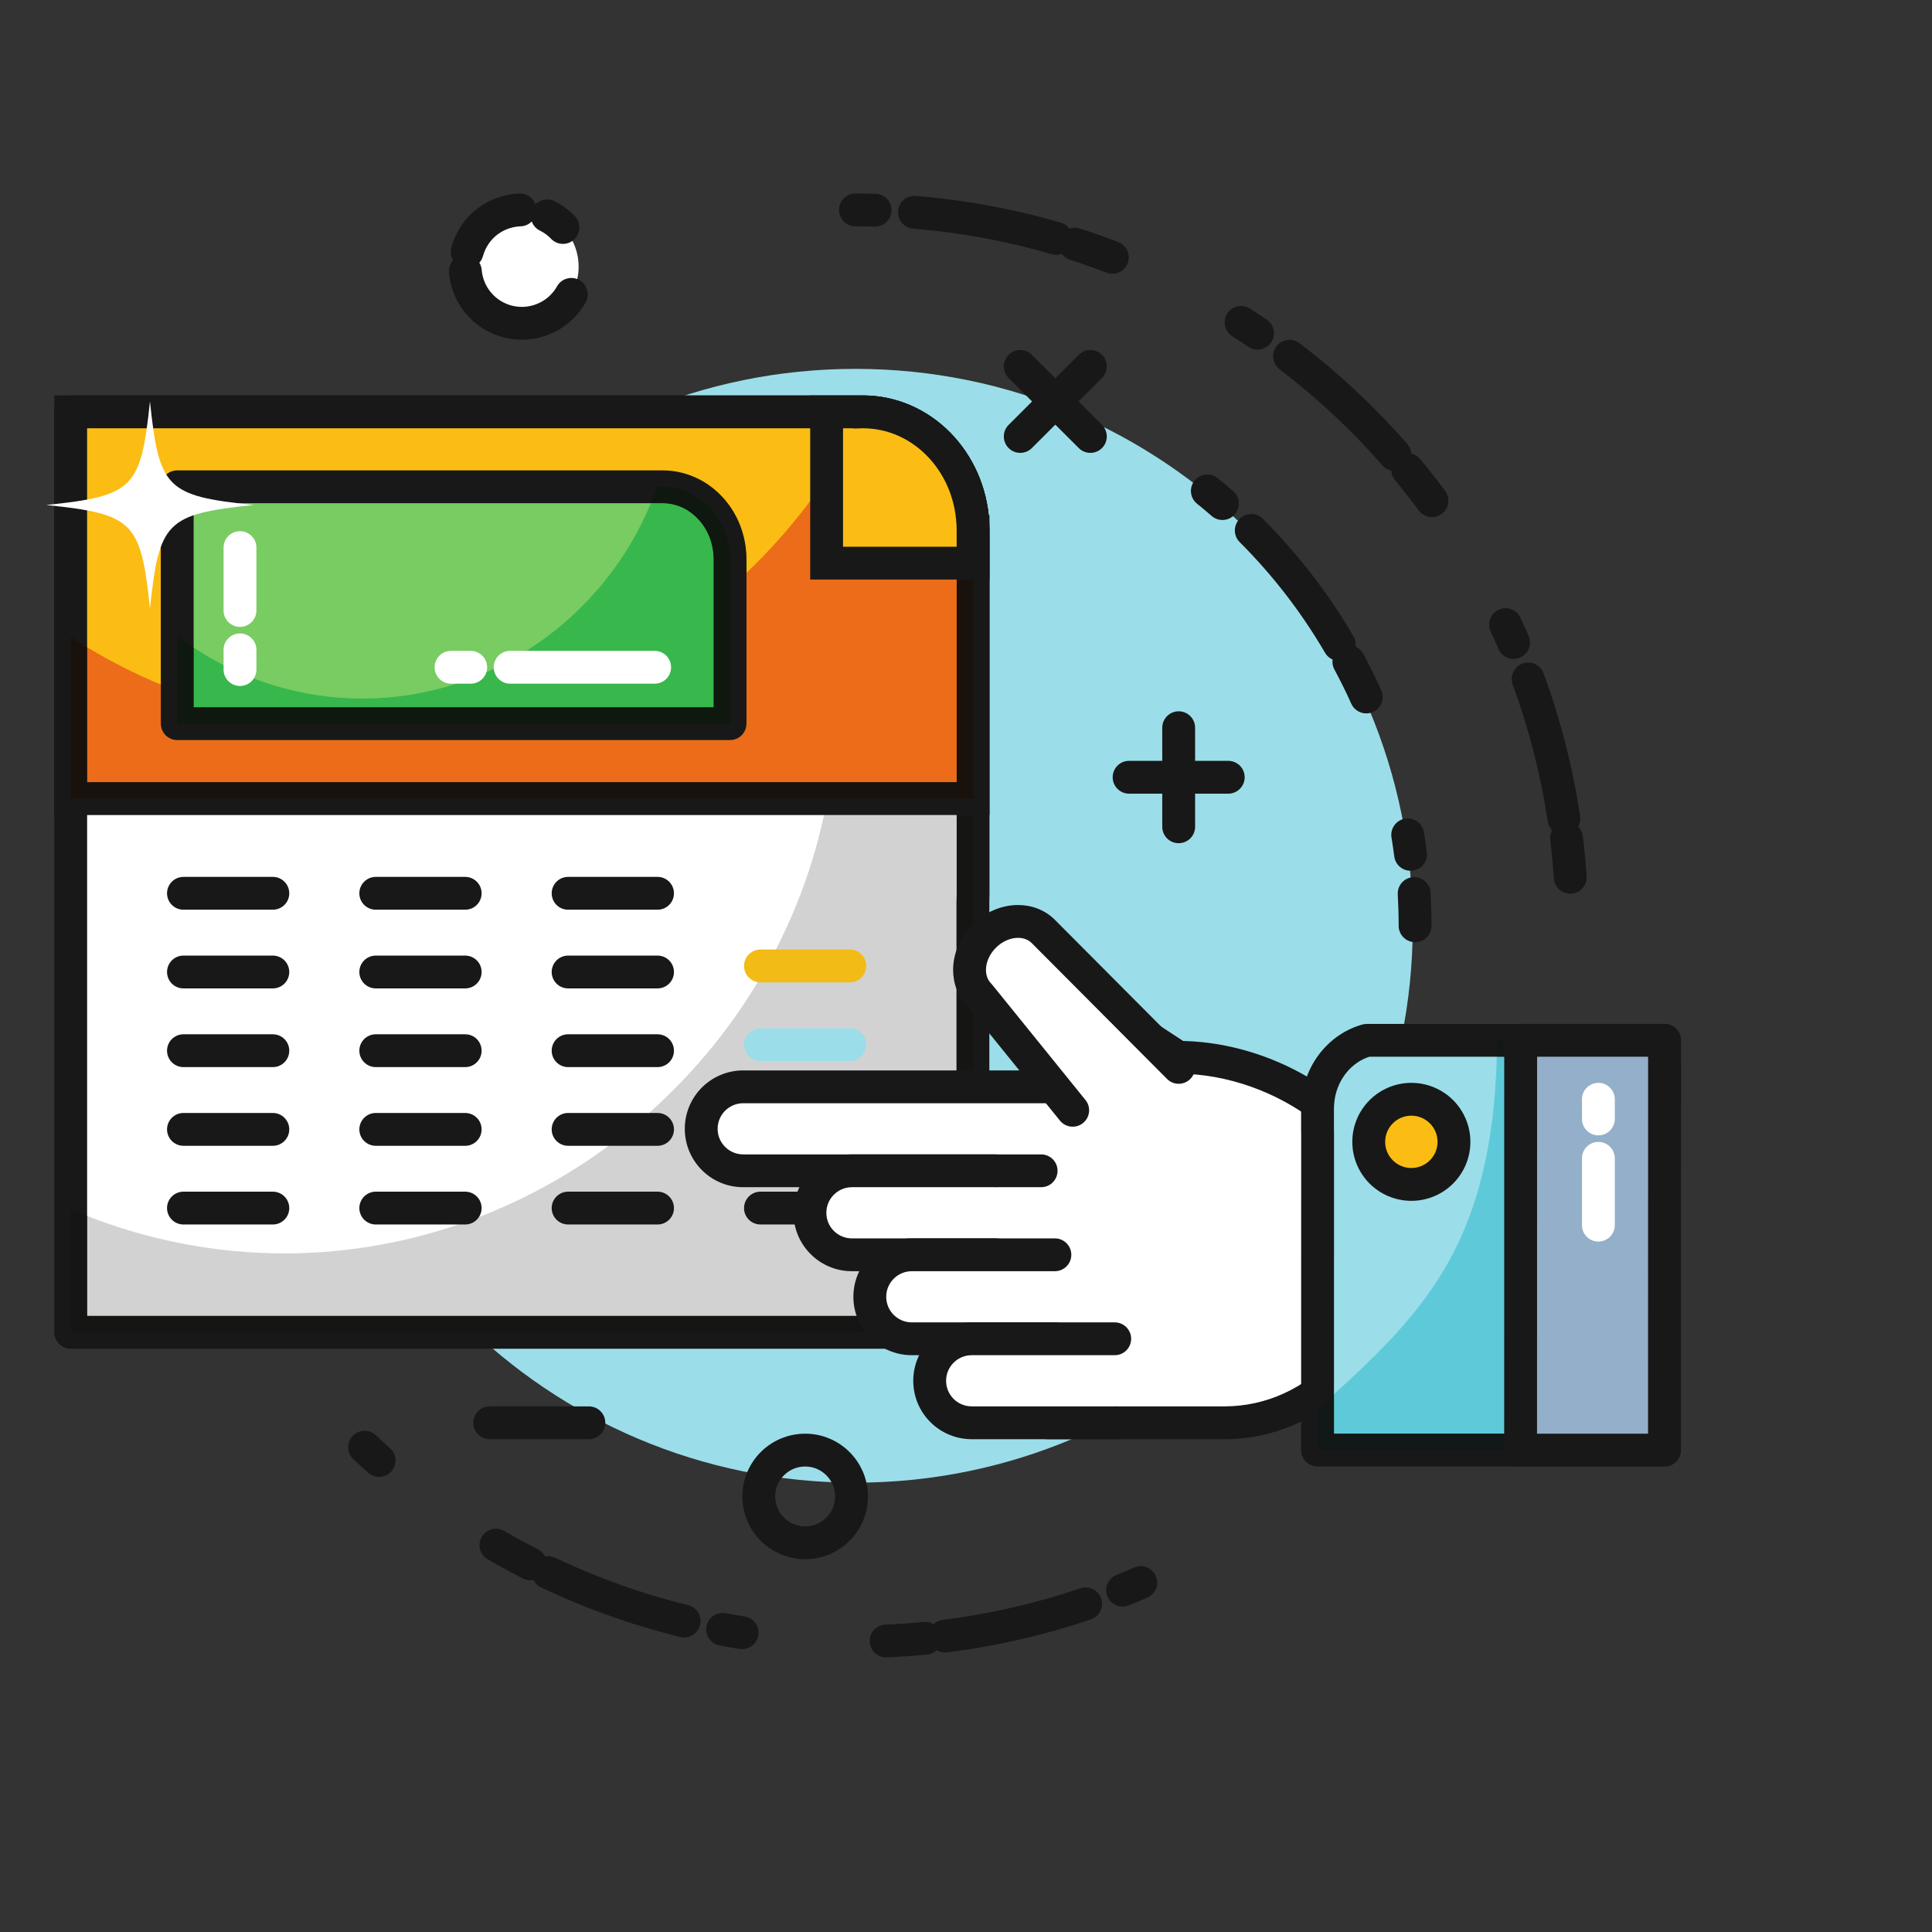 <?xml version="1.0" encoding="UTF-8"?><svg xmlns="http://www.w3.org/2000/svg" xmlns:xlink="http://www.w3.org/1999/xlink" width="375" zoomAndPan="magnify" viewBox="0 0 375 375" height="375" preserveAspectRatio="xMidYMid meet" version="1.0"><rect x="0" y="0" width="375" height="375" fill="#333333" stroke="none"/><defs><clipPath id="clip-0"><path d="M 162 37.5 L 308 37.5 L 308 174 L 162 174 Z M 162 37.5 " clip-rule="nonzero"/></clipPath><clipPath id="clip-1"><path d="M 67 277 L 225 277 L 225 321.75 L 67 321.75 Z M 67 277 " clip-rule="nonzero"/></clipPath><clipPath id="clip-2"><path d="M 8.57 77 L 50 77 L 50 119 L 8.57 119 Z M 8.57 77 " clip-rule="nonzero"/></clipPath><clipPath id="clip-3"><path d="M 252 198 L 326.57 198 L 326.57 285 L 252 285 Z M 252 198 " clip-rule="nonzero"/></clipPath><clipPath id="clip-4"><path d="M 291 198 L 326.57 198 L 326.57 285 L 291 285 Z M 291 198 " clip-rule="nonzero"/></clipPath><clipPath id="clip-5"><path d="M 87 37.5 L 115 37.5 L 115 66 L 87 66 Z M 87 37.5 " clip-rule="nonzero"/></clipPath></defs><path fill="rgb(60.779%, 87.059%, 91.37%)" d="M 274.215 179.691 C 274.215 239.391 225.781 287.785 166.039 287.785 C 106.293 287.785 57.863 239.391 57.863 179.691 C 57.863 119.992 106.293 71.598 166.039 71.598 C 225.781 71.598 274.215 119.992 274.215 179.691 " fill-opacity="1" fill-rule="nonzero"/><g clip-path="url(#clip-0)"><path fill="rgb(9.409%, 9.409%, 9.409%)" d="M 166.039 43.93 C 167.289 43.926 168.535 43.945 169.773 43.98 C 171.535 44.023 173 42.637 173.047 40.879 C 173.098 39.121 171.707 37.652 169.949 37.609 C 168.648 37.574 167.344 37.555 166.039 37.559 C 164.281 37.559 162.852 38.984 162.852 40.746 C 162.852 42.5 164.281 43.93 166.039 43.93 Z M 177.238 44.383 C 186.5 45.133 195.496 46.816 204.137 49.336 C 205.824 49.828 207.594 48.855 208.086 47.172 C 208.578 45.477 207.605 43.711 205.918 43.219 C 196.867 40.586 187.449 38.824 177.758 38.031 C 176 37.887 174.461 39.191 174.32 40.949 C 174.176 42.699 175.48 44.238 177.238 44.383 Z M 207.707 50.43 C 210.086 51.195 212.445 52.027 214.766 52.918 C 216.41 53.551 218.258 52.73 218.883 51.086 C 219.516 49.445 218.695 47.602 217.051 46.973 C 214.621 46.035 212.156 45.168 209.66 44.367 C 207.984 43.824 206.188 44.746 205.648 46.422 C 205.105 48.098 206.035 49.891 207.707 50.43 Z M 239.18 65.258 C 240.227 65.93 241.266 66.613 242.297 67.312 C 243.758 68.301 245.738 67.926 246.73 66.469 C 247.719 65.012 247.34 63.031 245.883 62.047 C 244.805 61.309 243.711 60.594 242.613 59.891 C 241.133 58.941 239.16 59.375 238.207 60.855 C 237.262 62.336 237.695 64.305 239.18 65.258 Z M 248.371 71.68 C 255.641 77.227 262.336 83.488 268.352 90.355 C 269.508 91.68 271.523 91.812 272.848 90.66 C 274.176 89.5 274.309 87.488 273.148 86.164 C 266.852 78.973 259.844 72.418 252.234 66.613 C 250.836 65.551 248.832 65.82 247.766 67.219 C 246.699 68.617 246.969 70.613 248.371 71.68 Z M 270.773 93.195 C 272.355 95.113 273.891 97.074 275.375 99.074 C 276.422 100.492 278.414 100.793 279.832 99.746 C 281.246 98.703 281.547 96.707 280.5 95.293 C 278.949 93.195 277.344 91.141 275.684 89.137 C 274.562 87.781 272.551 87.594 271.195 88.711 C 269.836 89.836 269.648 91.844 270.773 93.195 Z M 289.336 122.582 C 289.859 123.699 290.367 124.836 290.859 125.977 C 291.559 127.594 293.43 128.332 295.047 127.637 C 296.668 126.941 297.41 125.07 296.711 123.453 C 296.199 122.258 295.668 121.074 295.117 119.898 C 294.375 118.301 292.484 117.609 290.883 118.344 C 289.289 119.086 288.594 120.984 289.336 122.582 Z M 293.617 132.895 C 296.73 141.359 299.023 150.211 300.398 159.371 C 300.656 161.113 302.281 162.312 304.02 162.047 C 305.762 161.789 306.961 160.168 306.699 158.426 C 305.258 148.84 302.863 139.562 299.605 130.699 C 299 129.047 297.164 128.199 295.516 128.805 C 293.863 129.414 293.016 131.246 293.617 132.895 Z M 300.902 163.074 C 301.199 165.527 301.434 168.004 301.598 170.504 C 301.719 172.262 303.238 173.59 304.996 173.469 C 306.75 173.355 308.078 171.832 307.965 170.082 C 307.789 167.469 307.539 164.875 307.227 162.297 C 307.012 160.551 305.422 159.309 303.676 159.523 C 301.934 159.734 300.688 161.324 300.902 163.074 " fill-opacity="1" fill-rule="nonzero"/></g><g clip-path="url(#clip-1)"><path fill="rgb(9.409%, 9.409%, 9.409%)" d="M 220.152 304.258 C 219.012 304.754 217.863 305.234 216.707 305.703 C 215.074 306.359 214.281 308.211 214.938 309.844 C 215.598 311.477 217.453 312.266 219.082 311.609 C 220.297 311.125 221.5 310.617 222.695 310.102 C 224.309 309.398 225.051 307.523 224.348 305.91 C 223.645 304.297 221.766 303.555 220.152 304.258 Z M 209.699 308.293 C 201.164 311.188 192.242 313.258 183.031 314.402 C 181.289 314.621 180.051 316.211 180.27 317.961 C 180.48 319.703 182.078 320.941 183.824 320.727 C 193.461 319.523 202.805 317.355 211.746 314.328 C 213.414 313.758 214.305 311.953 213.742 310.285 C 213.176 308.621 211.367 307.727 209.699 308.293 Z M 179.32 314.812 C 176.852 315.055 174.367 315.227 171.867 315.332 C 170.102 315.406 168.738 316.891 168.812 318.645 C 168.887 320.406 170.371 321.773 172.133 321.695 C 174.754 321.586 177.355 321.402 179.934 321.156 C 181.688 320.984 182.973 319.426 182.797 317.676 C 182.629 315.926 181.074 314.645 179.32 314.812 Z M 144.543 313.766 C 143.305 313.57 142.078 313.355 140.852 313.125 C 139.121 312.805 137.453 313.941 137.129 315.672 C 136.805 317.402 137.945 319.062 139.68 319.387 C 140.961 319.625 142.246 319.852 143.539 320.055 C 145.277 320.332 146.914 319.148 147.191 317.41 C 147.465 315.676 146.281 314.043 144.543 313.766 Z M 133.551 311.551 C 124.574 309.348 115.953 306.258 107.777 302.375 C 106.191 301.621 104.289 302.297 103.531 303.887 C 102.773 305.473 103.449 307.375 105.043 308.129 C 113.602 312.195 122.633 315.43 132.031 317.734 C 133.738 318.152 135.461 317.109 135.887 315.402 C 136.305 313.695 135.258 311.969 133.551 311.551 Z M 104.422 300.723 C 102.199 299.594 100.016 298.398 97.863 297.152 C 96.34 296.266 94.387 296.781 93.504 298.305 C 92.617 299.824 93.137 301.773 94.656 302.656 C 96.91 303.965 99.203 305.215 101.527 306.398 C 103.098 307.199 105.016 306.578 105.816 305.008 C 106.613 303.441 105.992 301.527 104.422 300.723 Z M 75.707 281.105 C 74.777 280.273 73.855 279.434 72.949 278.582 C 71.668 277.379 69.652 277.438 68.441 278.715 C 67.234 280 67.297 282.016 68.582 283.219 C 69.531 284.113 70.492 284.992 71.465 285.859 C 72.781 287.031 74.797 286.914 75.969 285.598 C 77.137 284.285 77.023 282.273 75.707 281.105 " fill-opacity="1" fill-rule="nonzero"/></g><path fill="rgb(9.409%, 9.409%, 9.409%)" d="M 232.34 97.766 C 233.305 98.543 234.25 99.34 235.184 100.148 C 236.512 101.305 238.527 101.164 239.684 99.836 C 240.84 98.512 240.695 96.496 239.371 95.34 C 238.379 94.484 237.371 93.641 236.352 92.812 C 234.984 91.707 232.98 91.918 231.867 93.285 C 230.762 94.656 230.973 96.66 232.34 97.766 Z M 240.613 105.211 C 247.02 111.617 252.598 118.832 257.191 126.703 C 258.078 128.219 260.027 128.738 261.547 127.852 C 263.074 126.965 263.586 125.016 262.699 123.492 C 257.832 115.148 251.91 107.496 245.121 100.707 C 243.875 99.461 241.859 99.461 240.613 100.707 C 239.371 101.949 239.371 103.969 240.613 105.211 Z M 259.004 129.938 C 260.168 132.109 261.266 134.324 262.281 136.59 C 263.004 138.191 264.887 138.91 266.496 138.191 C 268.098 137.473 268.816 135.586 268.098 133.984 C 267.016 131.582 265.855 129.23 264.621 126.926 C 263.789 125.371 261.855 124.789 260.305 125.621 C 258.754 126.457 258.172 128.387 259.004 129.938 Z M 270.09 162.559 C 270.289 163.773 270.469 165 270.625 166.227 C 270.848 167.977 272.441 169.211 274.188 168.984 C 275.934 168.762 277.172 167.168 276.949 165.422 C 276.781 164.117 276.594 162.82 276.379 161.531 C 276.098 159.793 274.457 158.617 272.719 158.902 C 270.98 159.188 269.805 160.824 270.09 162.559 Z M 271.305 173.617 C 271.414 175.625 271.477 177.648 271.477 179.691 C 271.477 181.449 272.906 182.875 274.664 182.875 C 276.426 182.875 277.852 181.449 277.852 179.691 C 277.852 177.531 277.789 175.387 277.672 173.254 C 277.57 171.5 276.062 170.156 274.305 170.254 C 272.547 170.355 271.199 171.863 271.305 173.617 " fill-opacity="1" fill-rule="nonzero"/><path fill="rgb(100%, 100%, 100%)" d="M 188.875 102.906 C 188.875 102.504 188.863 102.105 188.844 101.707 L 188.844 101.457 L 188.824 101.438 C 188.117 89.438 178.84 79.941 167.488 79.941 C 167.273 79.941 167.059 79.953 166.844 79.957 L 166.824 79.941 L 13.723 79.941 L 13.723 258.602 L 188.844 258.602 L 188.844 174.859 C 188.863 174.461 188.875 174.059 188.875 173.652 L 188.875 102.906 " fill-opacity="1" fill-rule="nonzero"/><path fill="rgb(9.409%, 9.409%, 9.409%)" d="M 188.875 102.906 L 192.062 102.906 C 192.062 102.445 192.047 101.996 192.027 101.559 L 188.844 101.707 L 192.031 101.707 L 192.031 101.457 C 192.031 100.582 191.664 99.738 191.027 99.133 L 191.008 99.113 L 188.824 101.438 L 192.008 101.254 C 191.609 94.484 188.789 88.383 184.418 83.953 C 180.055 79.523 174.066 76.754 167.488 76.758 C 167.176 76.758 166.93 76.773 166.75 76.777 L 166.844 79.957 L 168.934 77.555 L 168.914 77.539 C 168.336 77.035 167.586 76.758 166.824 76.758 L 13.723 76.758 C 12.883 76.758 12.059 77.098 11.469 77.695 C 10.875 78.285 10.531 79.105 10.531 79.941 L 10.531 258.602 C 10.531 259.438 10.875 260.258 11.469 260.855 C 12.059 261.445 12.883 261.785 13.723 261.785 L 188.844 261.785 C 189.688 261.785 190.504 261.445 191.102 260.848 C 191.695 260.258 192.031 259.438 192.031 258.602 L 192.031 174.859 L 188.844 174.859 L 192.027 175.008 C 192.047 174.57 192.062 174.117 192.062 173.652 L 192.062 102.906 L 185.688 102.906 L 185.688 173.652 C 185.688 174.004 185.676 174.352 185.664 174.707 L 185.656 174.859 L 185.656 255.414 L 16.91 255.414 L 16.91 83.129 L 166.824 83.129 L 166.824 79.941 L 164.738 82.352 L 164.758 82.367 C 165.359 82.895 166.137 83.168 166.941 83.145 C 167.188 83.137 167.375 83.129 167.488 83.129 C 172.266 83.133 176.594 85.109 179.879 88.43 C 183.16 91.75 185.332 96.398 185.641 101.629 C 185.691 102.438 186.051 103.207 186.645 103.762 L 186.664 103.781 L 188.844 101.457 L 185.656 101.457 L 185.656 101.707 L 185.664 101.855 C 185.676 102.215 185.688 102.562 185.688 102.906 L 188.875 102.906 " fill-opacity="1" fill-rule="nonzero"/><path fill="rgb(82.75%, 82.349%, 82.349%)" d="M 182.434 255.414 L 16.91 255.414 L 16.91 236.016 C 28.844 240.699 41.77 243.281 55.207 243.281 C 106.074 243.281 149.602 206.312 159.938 158.199 L 185.688 158.199 L 185.688 173.652 C 185.688 174.004 185.676 174.352 185.664 174.707 L 185.656 174.859 L 185.656 208.668 C 184.289 208.641 182.93 208.625 181.602 208.625 C 180.312 208.625 179.152 209.406 178.66 210.598 C 176.945 214.742 176.273 219.605 176.27 224.816 C 176.27 230.5 177.094 236.605 178.5 242.633 C 179.527 247.012 180.859 251.344 182.434 255.414 M 185.656 244.887 C 183.766 238.094 182.641 230.996 182.645 224.816 C 182.641 221.117 183.051 217.754 183.855 215.012 C 184.453 215.016 185.051 215.027 185.656 215.035 L 185.656 244.887 " fill-opacity="1" fill-rule="nonzero"/><path fill="rgb(8.24%, 8.24%, 7.84%)" d="M 183.734 258.602 L 13.723 258.602 L 13.723 234.707 C 14.773 235.16 15.836 235.598 16.91 236.016 L 16.91 255.414 L 182.434 255.414 C 182.852 256.496 183.285 257.559 183.734 258.602 M 188.844 254.289 C 187.828 251.781 186.902 249.129 186.094 246.418 C 185.945 245.91 185.801 245.395 185.656 244.887 L 185.656 215.035 C 186.707 215.051 187.773 215.07 188.844 215.098 L 188.844 254.289 M 188.844 208.723 C 187.777 208.699 186.715 208.68 185.656 208.668 L 185.656 174.859 L 185.664 174.707 C 185.676 174.352 185.688 174.004 185.688 173.652 L 185.688 158.199 L 188.875 158.199 L 188.875 173.652 C 188.875 174.059 188.863 174.461 188.844 174.859 L 188.844 208.723 " fill-opacity="1" fill-rule="nonzero"/><path fill="rgb(98.43%, 74.12%, 7.84%)" d="M 188.875 155.016 L 188.875 102.906 C 188.875 102.504 188.863 102.105 188.844 101.707 L 188.844 101.457 L 188.824 101.438 C 188.117 89.438 178.84 79.941 167.488 79.941 C 167.273 79.941 167.059 79.953 166.844 79.957 L 166.824 79.941 L 13.723 79.941 L 13.723 155.016 L 188.875 155.016 " fill-opacity="1" fill-rule="nonzero"/><path fill="rgb(9.409%, 9.409%, 9.409%)" d="M 188.875 155.016 L 192.062 155.016 L 192.062 102.906 C 192.062 102.445 192.047 101.996 192.027 101.559 L 188.844 101.707 L 192.031 101.707 L 192.031 100.078 L 191.008 99.113 L 188.824 101.438 L 192.008 101.254 C 191.609 94.484 188.789 88.383 184.418 83.953 C 180.055 79.523 174.066 76.754 167.488 76.758 C 167.176 76.758 166.93 76.773 166.75 76.777 L 166.844 79.957 L 168.934 77.555 L 168.914 77.539 L 168.016 76.758 L 10.531 76.758 L 10.531 158.199 L 192.062 158.199 L 192.062 155.016 L 188.875 155.016 L 188.875 151.828 L 16.906 151.828 L 16.906 83.129 L 166.824 83.129 L 166.824 79.941 L 164.738 82.352 L 164.758 82.367 L 165.695 83.18 L 166.941 83.145 C 167.188 83.137 167.375 83.129 167.488 83.129 C 172.266 83.133 176.594 85.109 179.879 88.43 C 183.16 91.75 185.332 96.398 185.641 101.629 L 185.719 102.898 L 186.664 103.781 L 188.844 101.457 L 185.656 101.457 L 185.656 101.781 L 185.664 101.855 C 185.676 102.215 185.688 102.562 185.688 102.906 L 185.688 155.016 L 188.875 155.016 L 188.875 151.828 L 188.875 155.016 " fill-opacity="1" fill-rule="nonzero"/><path fill="rgb(92.549%, 42.349%, 9.799%)" d="M 185.688 151.828 L 16.906 151.828 L 16.906 125.637 C 21.477 128.387 26.254 130.812 31.211 132.879 L 31.211 140.473 C 31.211 141.312 31.555 142.129 32.148 142.727 C 32.738 143.32 33.562 143.656 34.398 143.656 L 141.707 143.656 C 142.543 143.656 143.367 143.32 143.957 142.727 C 144.551 142.129 144.895 141.312 144.895 140.473 L 144.895 111.184 C 153.414 103.074 160.625 93.609 166.156 83.168 L 166.941 83.145 C 167.184 83.137 167.363 83.129 167.484 83.129 C 167.484 83.129 167.488 83.129 167.488 83.129 C 172.266 83.133 176.594 85.109 179.879 88.43 C 183.16 91.75 185.332 96.398 185.641 101.629 L 185.672 102.137 C 185.684 102.395 185.688 102.652 185.688 102.906 L 185.688 151.828 " fill-opacity="1" fill-rule="nonzero"/><path fill="rgb(9.799%, 6.67%, 4.309%)" d="M 188.875 155.016 L 13.723 155.016 L 13.723 123.641 C 14.77 124.324 15.836 124.988 16.906 125.637 L 16.906 151.828 L 185.688 151.828 L 185.688 102.906 C 185.688 102.652 185.684 102.395 185.672 102.137 L 185.641 101.629 C 185.332 96.398 183.16 91.75 179.879 88.43 C 176.594 85.109 172.266 83.133 167.488 83.129 C 167.488 83.129 167.484 83.129 167.484 83.129 C 167.363 83.129 167.184 83.137 166.941 83.145 L 166.156 83.168 C 166.723 82.109 167.262 81.039 167.793 79.957 C 179.004 80.129 188.129 89.547 188.824 101.438 L 188.844 101.457 L 188.844 101.707 C 188.863 102.105 188.875 102.504 188.875 102.906 L 188.875 155.016 M 188.875 155.016 L 188.875 151.828 L 188.875 155.016 " fill-opacity="1" fill-rule="nonzero"/><path fill="rgb(47.06%, 79.999%, 38.039%)" d="M 141.707 140.473 L 141.707 108.551 C 141.707 108.301 141.703 108.059 141.688 107.812 L 141.688 107.664 L 141.672 107.648 C 141.246 100.305 135.555 94.484 128.602 94.484 C 128.473 94.484 128.34 94.492 128.211 94.496 L 128.199 94.484 L 34.398 94.484 L 34.398 140.473 L 141.707 140.473 " fill-opacity="1" fill-rule="nonzero"/><path fill="rgb(9.409%, 9.409%, 9.409%)" d="M 141.707 140.473 L 144.895 140.473 L 144.895 108.551 C 144.895 108.25 144.887 107.957 144.871 107.668 L 141.688 107.812 L 144.875 107.812 L 144.875 107.664 C 144.875 106.766 144.496 105.914 143.836 105.305 L 143.82 105.297 L 141.672 107.648 L 144.855 107.465 C 144.598 103.02 142.742 99 139.855 96.074 C 136.973 93.148 132.988 91.297 128.602 91.301 C 128.375 91.301 128.211 91.305 128.121 91.309 L 128.211 94.496 L 130.328 92.113 L 130.316 92.102 C 129.734 91.59 128.977 91.301 128.199 91.301 L 34.398 91.301 C 33.562 91.301 32.738 91.641 32.148 92.23 C 31.555 92.824 31.211 93.645 31.211 94.484 L 31.211 140.473 C 31.211 141.312 31.555 142.129 32.148 142.727 C 32.738 143.32 33.562 143.656 34.398 143.656 L 141.707 143.656 C 142.543 143.656 143.367 143.32 143.957 142.727 C 144.551 142.129 144.895 141.312 144.895 140.473 L 141.707 140.473 L 141.707 137.289 L 37.586 137.289 L 37.586 97.672 L 128.199 97.672 L 128.199 94.484 L 126.082 96.863 L 126.094 96.875 C 126.699 97.418 127.488 97.699 128.301 97.676 C 128.473 97.672 128.574 97.672 128.602 97.672 C 131.18 97.672 133.508 98.73 135.316 100.547 C 137.117 102.371 138.324 104.934 138.488 107.84 C 138.539 108.664 138.918 109.453 139.531 110.008 L 139.547 110.023 L 141.688 107.664 L 138.5 107.664 L 138.5 107.812 L 138.504 107.965 C 138.516 108.164 138.52 108.355 138.52 108.551 L 138.52 140.473 L 141.707 140.473 L 141.707 137.289 L 141.707 140.473 " fill-opacity="1" fill-rule="nonzero"/><path fill="rgb(21.959%, 71.759%, 29.799%)" d="M 138.52 137.289 L 37.586 137.289 L 37.586 125.715 C 47.078 131.945 58.359 135.594 70.363 135.594 C 95.391 135.594 117.262 119.73 126.328 97.672 L 127.957 97.672 C 128.039 97.676 128.125 97.68 128.211 97.68 C 128.238 97.68 128.27 97.68 128.301 97.676 C 128.465 97.672 128.559 97.672 128.598 97.672 C 128.598 97.672 128.602 97.672 128.602 97.672 C 131.18 97.672 133.508 98.73 135.316 100.547 C 137.117 102.371 138.324 104.934 138.488 107.84 C 138.496 107.887 138.5 107.938 138.504 107.992 C 138.516 108.184 138.52 108.367 138.52 108.551 L 138.52 137.289 " fill-opacity="1" fill-rule="nonzero"/><path fill="rgb(5.879%, 9.409%, 5.879%)" d="M 141.707 140.473 L 34.398 140.473 L 34.398 123.477 C 35.438 124.258 36.5 125.004 37.586 125.715 L 37.586 137.289 L 138.52 137.289 L 138.52 108.551 C 138.52 108.367 138.516 108.184 138.504 107.992 C 138.5 107.938 138.496 107.887 138.488 107.84 C 138.324 104.934 137.117 102.371 135.316 100.547 C 133.508 98.73 131.18 97.672 128.602 97.672 C 128.602 97.672 128.598 97.672 128.598 97.672 C 128.559 97.672 128.465 97.672 128.301 97.676 C 128.27 97.68 128.238 97.68 128.211 97.68 C 128.125 97.68 128.039 97.676 127.957 97.672 L 126.328 97.672 C 126.754 96.621 127.16 95.562 127.527 94.484 L 128.199 94.484 L 128.211 94.496 C 128.34 94.492 128.473 94.484 128.602 94.484 C 135.555 94.484 141.246 100.305 141.672 107.648 L 141.688 107.664 L 141.688 107.812 C 141.703 108.059 141.707 108.301 141.707 108.551 L 141.707 140.473 M 141.707 140.473 L 141.707 137.289 L 141.707 140.473 " fill-opacity="1" fill-rule="nonzero"/><path fill="rgb(98.43%, 74.12%, 7.84%)" d="M 188.875 109.309 L 188.875 102.906 C 188.875 102.504 188.863 102.105 188.844 101.707 L 188.844 101.457 L 188.824 101.438 C 188.117 89.438 178.84 79.941 167.488 79.941 C 167.273 79.941 167.059 79.953 166.844 79.957 L 166.824 79.941 L 160.445 79.941 L 160.445 109.309 L 188.875 109.309 " fill-opacity="1" fill-rule="nonzero"/><path fill="rgb(9.409%, 9.409%, 9.409%)" d="M 188.875 109.309 L 192.062 109.309 L 192.062 102.906 C 192.062 102.445 192.047 101.996 192.027 101.559 L 188.844 101.707 L 192.031 101.707 L 192.031 100.078 L 191.008 99.113 L 188.824 101.438 L 192.008 101.254 C 191.609 94.484 188.789 88.383 184.418 83.953 C 180.055 79.523 174.066 76.754 167.488 76.758 C 167.176 76.758 166.93 76.773 166.75 76.777 L 166.844 79.957 L 168.934 77.555 L 168.914 77.539 L 168.016 76.758 L 157.258 76.758 L 157.258 112.492 L 192.062 112.492 L 192.062 109.309 L 188.875 109.309 L 188.875 106.121 L 163.633 106.121 L 163.633 83.129 L 166.824 83.129 L 166.824 79.941 L 164.738 82.352 L 164.758 82.367 L 165.695 83.18 L 166.941 83.145 C 167.188 83.137 167.375 83.129 167.488 83.129 C 172.266 83.133 176.594 85.109 179.879 88.43 C 183.16 91.75 185.332 96.398 185.641 101.629 L 185.719 102.898 L 186.664 103.781 L 188.844 101.457 L 185.656 101.457 L 185.656 101.781 L 185.664 101.855 C 185.676 102.215 185.688 102.562 185.688 102.906 L 185.688 109.309 L 188.875 109.309 L 188.875 106.121 L 188.875 109.309 " fill-opacity="1" fill-rule="nonzero"/><path fill="rgb(9.409%, 9.409%, 9.409%)" d="M 35.609 176.574 L 52.957 176.574 C 54.719 176.574 56.145 175.152 56.145 173.391 C 56.145 171.633 54.719 170.203 52.957 170.203 L 35.609 170.203 C 33.852 170.203 32.422 171.633 32.422 173.391 C 32.422 175.152 33.852 176.574 35.609 176.574 " fill-opacity="1" fill-rule="nonzero"/><path fill="rgb(9.409%, 9.409%, 9.409%)" d="M 72.938 176.574 L 90.293 176.574 C 92.055 176.574 93.48 175.152 93.48 173.391 C 93.48 171.633 92.055 170.203 90.293 170.203 L 72.938 170.203 C 71.18 170.203 69.75 171.633 69.75 173.391 C 69.75 175.152 71.18 176.574 72.938 176.574 " fill-opacity="1" fill-rule="nonzero"/><path fill="rgb(9.409%, 9.409%, 9.409%)" d="M 110.27 176.574 L 127.629 176.574 C 129.387 176.574 130.816 175.152 130.816 173.391 C 130.816 171.633 129.387 170.203 127.629 170.203 L 110.27 170.203 C 108.512 170.203 107.082 171.633 107.082 173.391 C 107.082 175.152 108.512 176.574 110.27 176.574 " fill-opacity="1" fill-rule="nonzero"/><path fill="rgb(94.899%, 73.329%, 8.629%)" d="M 147.605 190.676 L 164.953 190.676 C 166.715 190.676 168.141 189.25 168.141 187.488 C 168.141 185.734 166.715 184.305 164.953 184.305 L 147.605 184.305 C 145.848 184.305 144.418 185.734 144.418 187.488 C 144.418 189.25 145.848 190.676 147.605 190.676 " fill-opacity="1" fill-rule="nonzero"/><path fill="rgb(9.409%, 9.409%, 9.409%)" d="M 35.609 191.848 L 52.957 191.848 C 54.719 191.848 56.145 190.426 56.145 188.664 C 56.145 186.906 54.719 185.48 52.957 185.48 L 35.609 185.48 C 33.852 185.48 32.422 186.906 32.422 188.664 C 32.422 190.426 33.852 191.848 35.609 191.848 " fill-opacity="1" fill-rule="nonzero"/><path fill="rgb(9.409%, 9.409%, 9.409%)" d="M 72.938 191.848 L 90.293 191.848 C 92.055 191.848 93.48 190.426 93.48 188.664 C 93.48 186.906 92.055 185.48 90.293 185.48 L 72.938 185.48 C 71.18 185.48 69.75 186.906 69.75 188.664 C 69.75 190.426 71.18 191.848 72.938 191.848 " fill-opacity="1" fill-rule="nonzero"/><path fill="rgb(9.409%, 9.409%, 9.409%)" d="M 110.27 191.848 L 127.629 191.848 C 129.387 191.848 130.816 190.426 130.816 188.664 C 130.816 186.906 129.387 185.48 127.629 185.48 L 110.27 185.48 C 108.512 185.48 107.082 186.906 107.082 188.664 C 107.082 190.426 108.512 191.848 110.27 191.848 " fill-opacity="1" fill-rule="nonzero"/><path fill="rgb(60.779%, 87.059%, 91.37%)" d="M 147.605 205.949 L 164.953 205.949 C 166.715 205.949 168.141 204.527 168.141 202.766 C 168.141 201.008 166.715 199.578 164.953 199.578 L 147.605 199.578 C 145.848 199.578 144.418 201.008 144.418 202.766 C 144.418 204.527 145.848 205.949 147.605 205.949 " fill-opacity="1" fill-rule="nonzero"/><path fill="rgb(9.409%, 9.409%, 9.409%)" d="M 35.609 207.125 L 52.957 207.125 C 54.719 207.125 56.145 205.699 56.145 203.938 C 56.145 202.18 54.719 200.754 52.957 200.754 L 35.609 200.754 C 33.852 200.754 32.422 202.18 32.422 203.938 C 32.422 205.699 33.852 207.125 35.609 207.125 " fill-opacity="1" fill-rule="nonzero"/><path fill="rgb(9.409%, 9.409%, 9.409%)" d="M 72.938 207.125 L 90.293 207.125 C 92.055 207.125 93.48 205.699 93.48 203.938 C 93.48 202.18 92.055 200.754 90.293 200.754 L 72.938 200.754 C 71.18 200.754 69.75 202.18 69.75 203.938 C 69.75 205.699 71.18 207.125 72.938 207.125 " fill-opacity="1" fill-rule="nonzero"/><path fill="rgb(9.409%, 9.409%, 9.409%)" d="M 110.27 207.125 L 127.629 207.125 C 129.387 207.125 130.816 205.699 130.816 203.938 C 130.816 202.18 129.387 200.754 127.629 200.754 L 110.27 200.754 C 108.512 200.754 107.082 202.18 107.082 203.938 C 107.082 205.699 108.512 207.125 110.27 207.125 " fill-opacity="1" fill-rule="nonzero"/><path fill="rgb(47.06%, 79.999%, 38.039%)" d="M 147.605 221.223 L 164.953 221.223 C 166.715 221.223 168.141 219.801 168.141 218.039 C 168.141 216.281 166.715 214.852 164.953 214.852 L 147.605 214.852 C 145.848 214.852 144.418 216.281 144.418 218.039 C 144.418 219.801 145.848 221.223 147.605 221.223 " fill-opacity="1" fill-rule="nonzero"/><path fill="rgb(9.409%, 9.409%, 9.409%)" d="M 35.609 222.398 L 52.957 222.398 C 54.719 222.398 56.145 220.973 56.145 219.211 C 56.145 217.457 54.719 216.027 52.957 216.027 L 35.609 216.027 C 33.852 216.027 32.422 217.457 32.422 219.211 C 32.422 220.973 33.852 222.398 35.609 222.398 " fill-opacity="1" fill-rule="nonzero"/><path fill="rgb(9.409%, 9.409%, 9.409%)" d="M 72.938 222.398 L 90.293 222.398 C 92.055 222.398 93.48 220.973 93.48 219.211 C 93.48 217.457 92.055 216.027 90.293 216.027 L 72.938 216.027 C 71.18 216.027 69.75 217.457 69.75 219.211 C 69.75 220.973 71.18 222.398 72.938 222.398 " fill-opacity="1" fill-rule="nonzero"/><path fill="rgb(9.409%, 9.409%, 9.409%)" d="M 110.27 222.398 L 127.629 222.398 C 129.387 222.398 130.816 220.973 130.816 219.211 C 130.816 217.457 129.387 216.027 127.629 216.027 L 110.27 216.027 C 108.512 216.027 107.082 217.457 107.082 219.211 C 107.082 220.973 108.512 222.398 110.27 222.398 " fill-opacity="1" fill-rule="nonzero"/><path fill="rgb(9.409%, 9.409%, 9.409%)" d="M 35.609 237.672 L 52.957 237.672 C 54.719 237.672 56.145 236.25 56.145 234.488 C 56.145 232.73 54.719 231.301 52.957 231.301 L 35.609 231.301 C 33.852 231.301 32.422 232.73 32.422 234.488 C 32.422 236.25 33.852 237.672 35.609 237.672 " fill-opacity="1" fill-rule="nonzero"/><path fill="rgb(9.409%, 9.409%, 9.409%)" d="M 72.938 237.672 L 90.293 237.672 C 92.055 237.672 93.48 236.25 93.48 234.488 C 93.48 232.73 92.055 231.301 90.293 231.301 L 72.938 231.301 C 71.18 231.301 69.75 232.73 69.75 234.488 C 69.75 236.25 71.18 237.672 72.938 237.672 " fill-opacity="1" fill-rule="nonzero"/><path fill="rgb(9.409%, 9.409%, 9.409%)" d="M 110.27 237.672 L 127.629 237.672 C 129.387 237.672 130.816 236.25 130.816 234.488 C 130.816 232.73 129.387 231.301 127.629 231.301 L 110.27 231.301 C 108.512 231.301 107.082 232.73 107.082 234.488 C 107.082 236.25 108.512 237.672 110.27 237.672 " fill-opacity="1" fill-rule="nonzero"/><path fill="rgb(9.409%, 9.409%, 9.409%)" d="M 147.605 237.672 L 164.953 237.672 C 166.715 237.672 168.141 236.25 168.141 234.488 C 168.141 232.73 166.715 231.301 164.953 231.301 L 147.605 231.301 C 145.848 231.301 144.418 232.73 144.418 234.488 C 144.418 236.25 145.848 237.672 147.605 237.672 " fill-opacity="1" fill-rule="nonzero"/><path fill="rgb(100%, 100%, 100%)" d="M 49.77 129.961 L 49.77 126.141 C 49.77 124.383 48.344 122.953 46.582 122.953 C 44.824 122.953 43.395 124.383 43.395 126.141 L 43.395 129.961 C 43.395 131.723 44.824 133.148 46.582 133.148 C 48.344 133.148 49.77 131.723 49.77 129.961 Z M 49.77 118.496 L 49.77 106.285 C 49.77 104.523 48.344 103.102 46.582 103.102 C 44.824 103.102 43.395 104.523 43.395 106.285 L 43.395 118.496 C 43.395 120.258 44.824 121.68 46.582 121.68 C 48.344 121.68 49.77 120.258 49.77 118.496 " fill-opacity="1" fill-rule="nonzero"/><path fill="rgb(100%, 100%, 100%)" d="M 87.543 132.703 L 91.367 132.703 C 93.125 132.703 94.555 131.273 94.555 129.52 C 94.555 127.762 93.125 126.332 91.367 126.332 L 87.543 126.332 C 85.781 126.332 84.355 127.762 84.355 129.52 C 84.355 131.273 85.781 132.703 87.543 132.703 Z M 99.02 132.703 L 127.07 132.703 C 128.828 132.703 130.258 131.273 130.258 129.52 C 130.258 127.762 128.828 126.332 127.07 126.332 L 99.02 126.332 C 97.254 126.332 95.832 127.762 95.832 129.52 C 95.832 131.273 97.254 132.703 99.02 132.703 " fill-opacity="1" fill-rule="nonzero"/><g clip-path="url(#clip-2)"><path fill="rgb(100%, 100%, 100%)" d="M 49.227 98.02 C 32.312 99.785 30.879 101.219 29.109 118.121 C 27.34 101.219 25.91 99.785 8.992 98.02 C 25.91 96.258 27.34 94.824 29.109 77.918 C 30.879 94.824 32.312 96.258 49.227 98.02 " fill-opacity="1" fill-rule="nonzero"/></g><path fill="rgb(100%, 100%, 100%)" d="M 208.891 211.332 C 203.285 212.594 191.379 211.812 181.602 211.812 C 173.633 231.051 189.383 276.164 203.648 276.164 L 237.664 276.164 C 255.969 276.164 270.812 260.094 270.812 240.27 C 270.812 220.445 249.062 205.227 228.691 205.227 L 219.824 199.438 " fill-opacity="1" fill-rule="nonzero"/><path fill="rgb(9.409%, 9.409%, 9.409%)" d="M 208.195 208.227 C 207.207 208.453 205.773 208.621 204.09 208.727 C 202.402 208.832 200.449 208.867 198.359 208.867 C 193.164 208.871 187.102 208.633 181.602 208.625 C 180.312 208.625 179.152 209.406 178.66 210.598 C 176.945 214.742 176.273 219.605 176.27 224.816 C 176.27 230.5 177.094 236.605 178.5 242.633 C 180.617 251.66 184.035 260.477 188.176 267.246 C 190.258 270.633 192.516 273.52 195.031 275.68 C 196.293 276.762 197.621 277.66 199.055 278.309 C 200.488 278.957 202.043 279.348 203.648 279.348 L 237.664 279.348 C 247.766 279.348 256.91 274.895 263.445 267.812 C 269.992 260.727 274 250.98 274 240.27 C 274 234.73 272.473 229.508 269.875 224.875 C 265.98 217.93 259.754 212.266 252.5 208.293 C 245.242 204.332 236.93 202.047 228.691 202.043 L 228.691 205.227 L 230.434 202.559 L 221.566 196.77 C 220.094 195.812 218.117 196.223 217.156 197.695 C 216.195 199.172 216.609 201.141 218.082 202.105 L 226.949 207.895 C 227.465 208.234 228.066 208.414 228.691 208.414 C 238.086 208.398 248.02 211.977 255.418 217.82 C 259.121 220.73 262.191 224.188 264.312 227.988 C 266.434 231.785 267.625 235.898 267.625 240.27 C 267.625 249.383 264.215 257.586 258.758 263.488 C 253.297 269.395 245.867 272.973 237.664 272.977 L 203.648 272.977 C 202.891 272.977 201.988 272.734 200.898 272.094 C 198.992 270.988 196.695 268.625 194.531 265.363 C 191.27 260.48 188.246 253.664 186.094 246.418 C 183.938 239.164 182.641 231.465 182.645 224.816 C 182.641 220.172 183.285 216.059 184.547 213.031 L 181.602 211.812 L 181.602 214.996 C 186.922 214.996 192.98 215.234 198.359 215.234 C 200.531 215.234 202.59 215.199 204.48 215.082 C 206.367 214.969 208.07 214.781 209.59 214.445 C 211.309 214.055 212.391 212.355 212 210.637 C 211.617 208.922 209.914 207.84 208.195 208.227 " fill-opacity="1" fill-rule="nonzero"/><path fill="rgb(100%, 100%, 100%)" d="M 209.281 210.949 L 144.262 210.949 C 139.754 210.949 136.105 214.598 136.105 219.102 C 136.105 223.605 139.754 227.25 144.262 227.25 L 202.082 227.25 " fill-opacity="1" fill-rule="nonzero"/><path fill="rgb(9.409%, 9.409%, 9.409%)" d="M 209.281 207.766 L 144.262 207.766 C 141.141 207.766 138.281 209.039 136.238 211.086 C 134.191 213.125 132.918 215.98 132.918 219.102 C 132.918 222.223 134.191 225.074 136.238 227.117 C 138.281 229.168 141.141 230.441 144.262 230.434 L 202.082 230.434 C 203.844 230.434 205.27 229.012 205.27 227.25 C 205.27 225.492 203.844 224.066 202.082 224.066 L 144.262 224.066 C 142.879 224.066 141.656 223.516 140.746 222.613 C 139.844 221.707 139.293 220.488 139.293 219.102 C 139.293 217.719 139.844 216.5 140.746 215.59 C 141.656 214.688 142.879 214.137 144.262 214.137 L 209.281 214.137 C 211.039 214.137 212.469 212.707 212.469 210.949 C 212.469 209.195 211.039 207.766 209.281 207.766 " fill-opacity="1" fill-rule="nonzero"/><path fill="rgb(100%, 100%, 100%)" d="M 193.129 227.25 L 165.367 227.25 C 160.859 227.25 157.207 230.902 157.207 235.402 C 157.207 239.906 160.859 243.555 165.367 243.555 L 193.215 243.555 " fill-opacity="1" fill-rule="nonzero"/><path fill="rgb(9.409%, 9.409%, 9.409%)" d="M 193.129 224.066 L 165.367 224.066 C 162.238 224.066 159.383 225.34 157.344 227.391 C 155.297 229.43 154.016 232.285 154.02 235.402 C 154.016 238.523 155.289 241.379 157.344 243.422 C 159.383 245.469 162.242 246.746 165.367 246.738 L 193.215 246.738 C 194.973 246.738 196.402 245.316 196.402 243.555 C 196.402 241.797 194.973 240.371 193.215 240.371 L 165.367 240.371 C 163.98 240.371 162.758 239.82 161.848 238.918 C 160.941 238.012 160.395 236.785 160.395 235.402 C 160.395 234.023 160.941 232.801 161.848 231.895 C 162.758 230.988 163.98 230.441 165.367 230.434 L 193.129 230.434 C 194.887 230.434 196.316 229.012 196.316 227.25 C 196.316 225.492 194.887 224.066 193.129 224.066 " fill-opacity="1" fill-rule="nonzero"/><path fill="rgb(100%, 100%, 100%)" d="M 204.754 243.555 L 176.984 243.555 C 172.477 243.555 168.828 247.207 168.828 251.707 C 168.828 256.211 172.477 259.859 176.984 259.859 L 204.832 259.859 " fill-opacity="1" fill-rule="nonzero"/><path fill="rgb(9.409%, 9.409%, 9.409%)" d="M 204.754 240.371 L 176.984 240.371 C 173.863 240.371 171.004 241.645 168.961 243.695 C 166.914 245.734 165.641 248.586 165.641 251.707 C 165.641 254.828 166.914 257.684 168.961 259.723 C 171.004 261.77 173.863 263.043 176.984 263.043 L 204.832 263.043 C 206.598 263.043 208.02 261.617 208.02 259.859 C 208.02 258.098 206.598 256.672 204.832 256.672 L 176.984 256.672 C 175.602 256.672 174.383 256.121 173.469 255.219 C 172.566 254.309 172.016 253.09 172.016 251.707 C 172.016 250.324 172.566 249.105 173.469 248.199 C 174.383 247.293 175.602 246.746 176.984 246.738 L 204.754 246.738 C 206.512 246.738 207.941 245.316 207.941 243.555 C 207.941 241.797 206.512 240.371 204.754 240.371 " fill-opacity="1" fill-rule="nonzero"/><path fill="rgb(100%, 100%, 100%)" d="M 216.367 259.859 L 188.609 259.859 C 184.102 259.859 180.449 263.508 180.449 268.012 C 180.449 272.516 184.102 276.164 188.609 276.164 L 216.457 276.164 " fill-opacity="1" fill-rule="nonzero"/><path fill="rgb(9.409%, 9.409%, 9.409%)" d="M 216.367 256.672 L 188.609 256.672 C 185.484 256.672 182.629 257.949 180.586 259.992 C 178.535 262.035 177.262 264.891 177.262 268.012 C 177.262 271.133 178.535 273.988 180.586 276.027 C 182.629 278.074 185.488 279.348 188.609 279.348 L 216.457 279.348 C 218.215 279.348 219.645 277.922 219.645 276.164 C 219.645 274.402 218.215 272.977 216.457 272.977 L 188.609 272.977 C 187.227 272.973 186 272.426 185.09 271.52 C 184.188 270.613 183.641 269.395 183.637 268.012 C 183.641 266.633 184.188 265.41 185.094 264.496 C 186 263.598 187.227 263.043 188.609 263.043 L 216.367 263.043 C 218.133 263.043 219.555 261.617 219.555 259.859 C 219.555 258.098 218.133 256.672 216.367 256.672 " fill-opacity="1" fill-rule="nonzero"/><path fill="rgb(100%, 100%, 100%)" d="M 228.781 207.172 L 202.504 180.797 C 199.59 177.883 194.457 178.293 191.043 181.703 C 187.625 185.121 187.215 190.246 190.129 193.16 L 208.211 215.504 " fill-opacity="1" fill-rule="nonzero"/><path fill="rgb(9.409%, 9.409%, 9.409%)" d="M 231.035 204.93 L 204.762 178.547 L 204.758 178.539 C 203.789 177.566 202.633 176.84 201.41 176.359 C 200.188 175.887 198.891 175.664 197.605 175.664 C 194.43 175.668 191.25 176.992 188.789 179.453 C 186.328 181.914 185.004 185.09 185 188.262 C 185 189.551 185.223 190.844 185.695 192.062 C 186.172 193.289 186.902 194.438 187.875 195.406 L 190.129 193.16 L 187.648 195.16 L 205.73 217.504 C 206.836 218.875 208.844 219.09 210.211 217.984 C 211.582 216.875 211.797 214.871 210.684 213.504 L 192.609 191.156 L 192.387 190.902 C 192.051 190.574 191.812 190.195 191.641 189.758 C 191.469 189.32 191.375 188.816 191.375 188.262 C 191.371 186.902 191.984 185.266 193.297 183.957 C 194.602 182.641 196.242 182.031 197.605 182.035 C 198.16 182.035 198.66 182.129 199.102 182.305 C 199.539 182.473 199.918 182.715 200.25 183.047 L 200.246 183.039 L 226.52 209.422 C 227.758 210.668 229.781 210.676 231.027 209.434 C 232.277 208.195 232.281 206.18 231.035 204.93 " fill-opacity="1" fill-rule="nonzero"/><path fill="rgb(60.779%, 87.059%, 91.37%)" d="M 255.734 281.465 L 255.746 220.133 C 255.734 219.895 255.73 219.66 255.73 219.422 L 255.73 215.172 C 255.73 214.926 255.734 214.688 255.746 214.453 L 255.746 214.305 L 255.762 214.289 C 256.113 208.305 260.059 203.371 265.309 201.926 L 323.086 201.926 L 323.074 281.465 L 255.734 281.465 " fill-opacity="1" fill-rule="nonzero"/><g clip-path="url(#clip-3)"><path fill="rgb(9.409%, 9.409%, 9.409%)" d="M 255.734 281.465 L 258.922 281.465 L 258.934 220.133 L 258.934 220 C 258.922 219.793 258.918 219.605 258.918 219.422 L 258.918 215.168 L 258.918 215.188 C 258.918 214.992 258.922 214.793 258.934 214.605 L 258.934 214.305 L 255.746 214.305 L 258.215 216.32 L 258.227 216.312 C 258.648 215.793 258.902 215.145 258.945 214.48 C 259.078 212.129 259.918 210.02 261.211 208.363 C 262.504 206.707 264.234 205.527 266.156 205 L 265.309 201.926 L 265.309 205.113 L 319.898 205.113 L 319.887 278.277 L 255.734 278.277 L 255.734 281.465 L 258.922 281.465 L 255.734 281.465 L 255.734 284.648 L 323.074 284.648 C 324.832 284.648 326.258 283.219 326.262 281.465 L 326.273 201.926 C 326.273 201.078 325.945 200.273 325.336 199.672 C 324.738 199.07 323.938 198.742 323.086 198.742 L 265.309 198.742 C 265.012 198.742 264.75 198.777 264.461 198.855 C 261.137 199.773 258.266 201.777 256.184 204.445 C 254.102 207.113 252.793 210.465 252.578 214.105 L 255.762 214.289 L 253.289 212.273 L 253.281 212.289 C 252.812 212.855 252.559 213.57 252.559 214.305 L 252.559 214.453 L 255.746 214.453 L 252.562 214.301 C 252.547 214.582 252.543 214.867 252.543 215.152 L 252.543 219.422 C 252.543 219.715 252.555 219.992 252.562 220.266 L 255.746 220.133 L 252.559 220.133 L 252.547 281.465 C 252.547 282.301 252.891 283.121 253.484 283.715 C 254.078 284.305 254.898 284.648 255.734 284.648 L 255.734 281.465 " fill-opacity="1" fill-rule="nonzero"/></g><path fill="rgb(36.859%, 79.219%, 85.1%)" d="M 319.887 278.277 L 258.93 278.277 L 258.93 270.594 C 277.148 254.066 289.5 240.402 290.535 205.113 L 319.898 205.113 L 319.887 278.277 " fill-opacity="1" fill-rule="nonzero"/><path fill="rgb(6.67%, 9.409%, 9.019%)" d="M 323.074 281.465 L 255.734 281.465 L 255.734 273.473 C 256.82 272.5 257.883 271.539 258.93 270.594 L 258.93 278.277 L 319.887 278.277 L 319.898 205.113 L 290.535 205.113 C 290.57 204.066 290.59 203.008 290.602 201.926 L 323.086 201.926 L 323.074 281.465 " fill-opacity="1" fill-rule="nonzero"/><path fill="rgb(57.649%, 68.629%, 78.819%)" d="M 295.148 281.465 L 295.156 201.926 L 323.086 201.926 L 323.074 281.465 L 295.148 281.465 " fill-opacity="1" fill-rule="nonzero"/><g clip-path="url(#clip-4)"><path fill="rgb(9.409%, 9.409%, 9.409%)" d="M 295.148 281.465 L 298.336 281.465 L 298.348 205.113 L 319.898 205.113 L 319.887 278.277 L 295.148 278.277 L 295.148 281.465 L 298.336 281.465 L 295.148 281.465 L 295.148 284.648 L 323.074 284.648 C 324.832 284.648 326.258 283.219 326.262 281.465 L 326.273 201.926 C 326.273 201.078 325.945 200.273 325.336 199.672 C 324.738 199.07 323.938 198.742 323.086 198.742 L 295.156 198.742 C 293.398 198.742 291.969 200.164 291.969 201.926 L 291.961 281.465 C 291.961 282.301 292.301 283.121 292.891 283.715 C 293.484 284.305 294.305 284.648 295.148 284.648 L 295.148 281.465 " fill-opacity="1" fill-rule="nonzero"/></g><path fill="rgb(98.43%, 74.12%, 7.84%)" d="M 265.672 221.633 C 265.672 226.195 269.371 229.898 273.945 229.898 C 278.508 229.898 282.215 226.195 282.215 221.633 C 282.215 217.066 278.516 213.363 273.945 213.363 C 269.379 213.363 265.672 217.062 265.672 221.633 " fill-opacity="1" fill-rule="nonzero"/><path fill="rgb(9.409%, 9.409%, 9.409%)" d="M 265.672 221.633 L 262.484 221.633 C 262.484 224.781 263.77 227.664 265.84 229.73 C 267.902 231.793 270.789 233.082 273.945 233.082 C 277.098 233.082 279.98 231.793 282.043 229.73 C 284.109 227.668 285.402 224.781 285.402 221.633 C 285.402 218.48 284.117 215.598 282.051 213.535 C 279.988 211.469 277.098 210.18 273.945 210.18 C 270.793 210.18 267.91 211.469 265.84 213.535 C 263.773 215.594 262.484 218.477 262.484 221.633 L 268.859 221.633 C 268.859 220.219 269.422 218.969 270.348 218.039 C 271.281 217.117 272.531 216.555 273.945 216.551 C 275.359 216.555 276.609 217.117 277.535 218.039 C 278.461 218.969 279.027 220.219 279.027 221.633 C 279.027 223.043 278.461 224.293 277.535 225.223 C 276.605 226.145 275.355 226.707 273.945 226.711 C 272.531 226.707 271.281 226.145 270.348 225.223 C 269.422 224.293 268.859 223.043 268.859 221.633 L 265.672 221.633 " fill-opacity="1" fill-rule="nonzero"/><path fill="rgb(100%, 100%, 100%)" d="M 307.059 213.363 L 307.059 217.188 C 307.059 218.949 308.48 220.371 310.246 220.371 C 312.004 220.371 313.434 218.949 313.434 217.188 L 313.434 213.363 C 313.434 211.609 312.004 210.18 310.246 210.18 C 308.48 210.18 307.059 211.609 307.059 213.363 Z M 307.059 224.832 L 307.059 237.801 C 307.059 239.559 308.48 240.988 310.246 240.988 C 312.004 240.988 313.434 239.559 313.434 237.801 L 313.434 224.832 C 313.434 223.074 312.004 221.645 310.246 221.645 C 308.48 221.645 307.059 223.074 307.059 224.832 " fill-opacity="1" fill-rule="nonzero"/><path fill="rgb(9.409%, 9.409%, 9.409%)" d="M 114.297 272.977 L 95.055 272.977 C 93.289 272.977 91.867 274.402 91.867 276.164 C 91.867 277.922 93.289 279.348 95.055 279.348 L 114.297 279.348 C 116.059 279.348 117.488 277.922 117.488 276.164 C 117.488 274.402 116.059 272.977 114.297 272.977 " fill-opacity="1" fill-rule="nonzero"/><path fill="rgb(9.409%, 9.409%, 9.409%)" d="M 209.387 68.871 L 195.777 82.465 C 194.531 83.711 194.531 85.73 195.777 86.969 C 197.023 88.215 199.039 88.215 200.285 86.969 L 213.895 73.375 C 215.137 72.129 215.137 70.113 213.895 68.871 C 212.648 67.625 210.629 67.625 209.387 68.871 " fill-opacity="1" fill-rule="nonzero"/><path fill="rgb(9.409%, 9.409%, 9.409%)" d="M 195.777 73.375 L 209.387 86.969 C 210.629 88.215 212.648 88.215 213.895 86.969 C 215.137 85.727 215.137 83.711 213.895 82.465 L 200.281 68.863 C 199.039 67.625 197.02 67.625 195.773 68.871 C 194.527 70.113 194.527 72.129 195.777 73.375 " fill-opacity="1" fill-rule="nonzero"/><path fill="rgb(9.409%, 9.409%, 9.409%)" d="M 225.594 141.25 L 225.594 160.48 C 225.594 162.238 227.016 163.664 228.781 163.664 C 230.539 163.664 231.969 162.238 231.969 160.48 L 231.969 141.25 C 231.969 139.492 230.539 138.062 228.781 138.062 C 227.016 138.062 225.594 139.492 225.594 141.25 " fill-opacity="1" fill-rule="nonzero"/><path fill="rgb(9.409%, 9.409%, 9.409%)" d="M 238.402 147.68 L 219.156 147.68 C 217.395 147.68 215.969 149.102 215.969 150.863 C 215.969 152.621 217.395 154.051 219.156 154.051 L 238.402 154.051 C 240.16 154.051 241.59 152.621 241.59 150.863 C 241.59 149.102 240.16 147.68 238.402 147.68 " fill-opacity="1" fill-rule="nonzero"/><path fill="rgb(9.409%, 9.409%, 9.409%)" d="M 165.281 290.457 L 162.094 290.457 C 162.094 292.07 161.445 293.504 160.391 294.566 C 159.328 295.625 157.895 296.266 156.281 296.266 C 154.668 296.266 153.234 295.625 152.168 294.562 C 151.109 293.504 150.469 292.07 150.469 290.457 C 150.469 288.844 151.109 287.41 152.168 286.352 C 153.234 285.293 154.668 284.648 156.281 284.648 C 157.895 284.648 159.328 285.293 160.391 286.352 C 161.445 287.41 162.094 288.844 162.094 290.457 L 168.469 290.457 C 168.469 287.102 167.098 284.035 164.898 281.844 C 162.703 279.648 159.633 278.273 156.281 278.277 C 152.926 278.273 149.855 279.648 147.66 281.844 C 145.465 284.035 144.09 287.102 144.094 290.457 C 144.09 293.812 145.465 296.879 147.66 299.07 C 149.855 301.266 152.926 302.641 156.281 302.637 C 159.633 302.641 162.703 301.266 164.898 299.07 C 167.098 296.871 168.469 293.812 168.469 290.457 L 165.281 290.457 " fill-opacity="1" fill-rule="nonzero"/><path fill="rgb(100%, 100%, 100%)" d="M 106.207 41.898 C 111.648 44.605 113.867 51.211 111.156 56.652 C 108.441 62.09 101.832 64.305 96.387 61.598 C 90.945 58.887 88.734 52.281 91.441 46.84 C 94.152 41.402 100.762 39.188 106.207 41.898 " fill-opacity="1" fill-rule="nonzero"/><g clip-path="url(#clip-5)"><path fill="rgb(9.409%, 9.409%, 9.409%)" d="M 108.117 55.582 C 106.699 58.109 104.043 59.562 101.289 59.566 C 100.117 59.566 98.938 59.305 97.812 58.746 C 96.531 58.109 95.523 57.184 94.785 56.082 C 94.051 54.984 93.609 53.703 93.5 52.391 C 93.352 50.633 91.812 49.336 90.059 49.48 C 88.301 49.629 87 51.168 87.145 52.918 C 87.348 55.309 88.148 57.613 89.477 59.613 C 90.805 61.613 92.672 63.305 94.969 64.449 C 96.992 65.457 99.164 65.938 101.289 65.938 C 106.281 65.938 111.09 63.297 113.676 58.695 C 114.539 57.164 113.988 55.223 112.457 54.363 C 110.922 53.5 108.98 54.043 108.117 55.582 Z M 93.742 49.703 C 93.879 49.215 94.059 48.738 94.293 48.262 L 94.297 48.262 C 94.965 46.922 95.945 45.875 97.121 45.133 C 98.297 44.398 99.656 43.98 101.047 43.93 C 102.805 43.875 104.184 42.402 104.125 40.641 C 104.062 38.883 102.59 37.504 100.832 37.566 C 98.305 37.648 95.855 38.406 93.723 39.746 C 91.598 41.078 89.785 43.016 88.59 45.422 L 88.59 45.418 C 88.164 46.27 87.832 47.145 87.594 48.031 C 87.129 49.727 88.129 51.48 89.828 51.941 C 91.527 52.402 93.281 51.402 93.742 49.703 Z M 104.785 44.75 C 105.629 45.168 106.355 45.711 106.961 46.348 C 108.176 47.625 110.195 47.672 111.469 46.457 C 112.746 45.242 112.789 43.227 111.578 41.953 C 110.469 40.793 109.141 39.801 107.625 39.047 C 106.051 38.266 104.137 38.902 103.352 40.48 C 102.57 42.055 103.207 43.965 104.785 44.75 " fill-opacity="1" fill-rule="nonzero"/></g></svg>